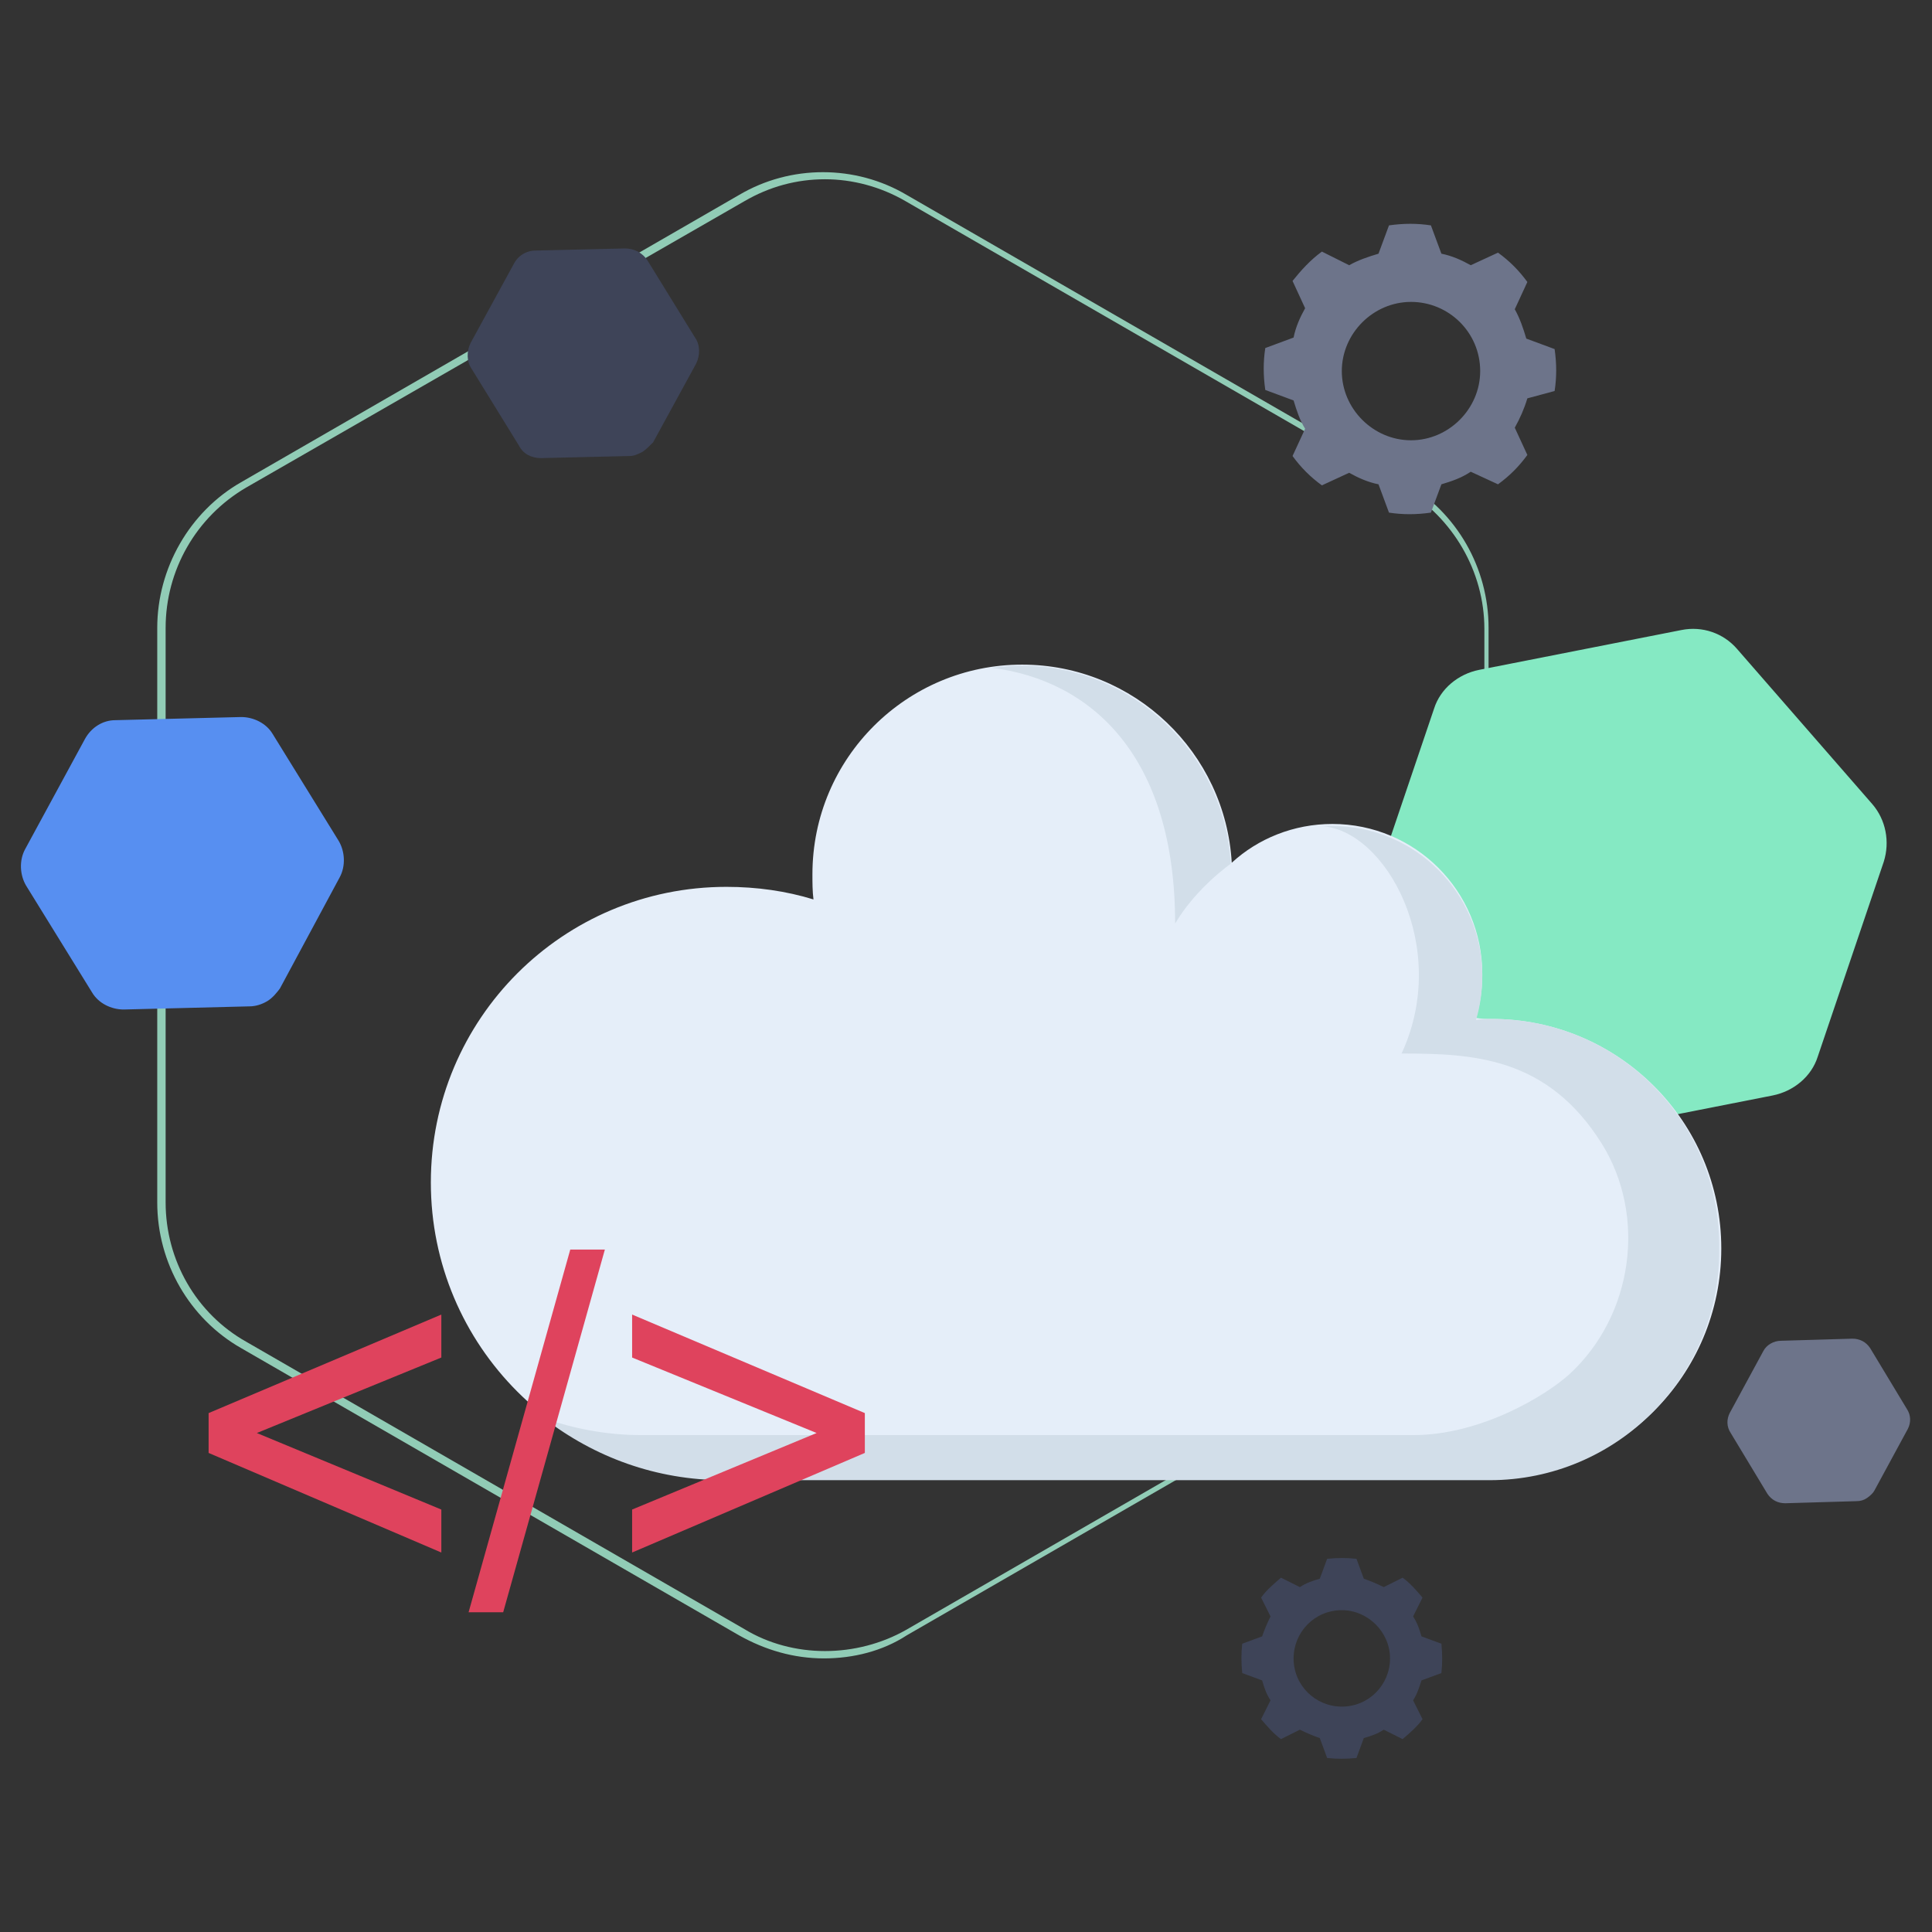 <?xml version="1.0" encoding="UTF-8"?> <!-- Generator: Adobe Illustrator 24.1.2, SVG Export Plug-In . SVG Version: 6.00 Build 0) --> <svg xmlns="http://www.w3.org/2000/svg" xmlns:xlink="http://www.w3.org/1999/xlink" id="Слой_1" x="0px" y="0px" viewBox="0 0 184.3 184.3" style="enable-background:new 0 0 184.3 184.3;" xml:space="preserve"><rect x="0" y="0" width="184.3" height="184.3" fill="#333333" stroke="none"/> <style type="text/css"> .st0{fill:#91CCB6;} .st1{fill:#3E4458;} .st2{fill:#6D748A;} .st3{fill:#85E9C3;} .st4{fill:#E5EEF9;} .st5{fill:#D2DEE9;} .st6{fill:#DF435D;} .st7{fill:#578FF1;} </style> <g> <g> <path class="st0" d="M78.6,158.2c-2.9,0-5.6-0.8-8.1-2.2l-47.5-27.4c-4.9-2.8-8-8.1-8-13.9V59.9c0-5.7,3.1-11.1,8-13.9l47.5-27.4 c4.9-2.9,11.1-2.9,16,0l47.5,27.4c5,2.9,8,8.2,8,13.9v54.8c0,5.7-3.1,11.1-8,13.9l-47.5,27.4C84.2,157.5,81.4,158.2,78.6,158.2z M78.7,17.1c-2.7,0-5.3,0.7-7.7,2.1L23.5,46.5c-4.8,2.8-7.7,7.9-7.7,13.4v54.8c0,5.5,2.9,10.6,7.7,13.3l47.5,27.4 c2.3,1.4,5,2.1,7.7,2.1c2.7,0,5.4-0.7,7.7-2l47.5-27.4c4.8-2.8,7.7-7.9,7.7-13.4V60c0-5.5-3-10.6-7.7-13.4L86.4,19.2 C84,17.8,81.3,17.1,78.7,17.1z"></path> <path class="st1" d="M137.5,159.6c0.1-0.9,0.1-1.8,0-2.8l-1.9-0.7c-0.2-0.7-0.4-1.3-0.8-1.9l0.9-1.8c-0.6-0.7-1.2-1.4-1.9-1.9 l-1.8,0.9c-0.6-0.3-1.3-0.6-1.9-0.8l-0.7-1.9c-0.9-0.1-1.8-0.1-2.8,0l-0.7,1.9c-0.7,0.2-1.3,0.4-1.9,0.8l-1.8-0.9 c-0.7,0.6-1.4,1.2-1.9,1.9l0.9,1.8c-0.3,0.6-0.6,1.3-0.8,1.9l-1.9,0.7c-0.1,0.9-0.1,1.8,0,2.8l1.9,0.7c0.2,0.7,0.4,1.3,0.8,1.9 l-0.9,1.8c0.6,0.7,1.2,1.4,1.9,1.9l1.8-0.9c0.6,0.3,1.3,0.6,1.9,0.8l0.7,1.9c0.9,0.1,1.8,0.1,2.8,0l0.7-1.9 c0.7-0.2,1.3-0.4,1.9-0.8l1.8,0.9c0.7-0.6,1.4-1.2,1.9-1.9l-0.9-1.8c0.4-0.6,0.6-1.3,0.8-1.9L137.5,159.6z M132.6,158.2 c0,2.5-2,4.6-4.6,4.6c-2.5,0-4.6-2-4.6-4.6c0-2.5,2-4.6,4.6-4.6l0,0C130.5,153.6,132.6,155.7,132.6,158.2z"></path> <path class="st2" d="M148.3,37.3c0.2-1.3,0.2-2.6,0-4l-2.7-1c-0.3-1-0.6-1.9-1.1-2.8l1.2-2.6c-0.8-1.1-1.7-2-2.8-2.8l-2.6,1.2 c-0.9-0.5-1.8-0.9-2.8-1.1l-1-2.7c-1.3-0.2-2.6-0.2-4,0l-1,2.7c-1,0.3-1.9,0.6-2.8,1.1l-2.6-1.3c-1.1,0.8-2,1.8-2.8,2.8l1.2,2.6 c-0.5,0.9-0.9,1.8-1.1,2.8l-2.7,1c-0.2,1.3-0.2,2.6,0,4l2.7,1c0.3,1,0.6,1.9,1.1,2.7l-1.2,2.6c0.8,1.1,1.7,2,2.8,2.8l2.6-1.2 c0.9,0.5,1.8,0.9,2.8,1.1l1,2.7c1.3,0.2,2.6,0.2,4,0l1-2.7c1-0.3,1.9-0.6,2.8-1.2l2.6,1.2c1.1-0.8,2-1.7,2.8-2.8l-1.2-2.6 c0.5-0.9,0.9-1.8,1.2-2.8L148.3,37.3z M141.2,35.4c0,3.6-3,6.6-6.6,6.6s-6.6-3-6.6-6.6s3-6.6,6.6-6.6l0,0 C138.2,28.8,141.2,31.7,141.2,35.4z"></path> <path class="st3" d="M146.9,108.1c-0.9-0.3-1.8-0.9-2.4-1.6l-12.9-14.8c-1.3-1.5-1.7-3.6-1.1-5.5l6.3-18.6 c0.6-1.9,2.3-3.3,4.3-3.7l19.3-3.8c2-0.4,4,0.3,5.3,1.8l12.9,14.8c1.3,1.5,1.7,3.6,1.1,5.5l-6.3,18.6c-0.6,1.9-2.3,3.3-4.3,3.7 l-19.3,3.8C148.8,108.5,147.8,108.5,146.9,108.1z"></path> <g> <path class="st4" d="M142.3,97.2c12.1,0,21.9,9.8,21.9,21.9s-9.8,21.9-21.9,21.9h-73c-15.6,0-28.2-12.6-28.2-28.2 s12.6-28.2,28.2-28.2c2.9,0,5.7,0.4,8.3,1.2c-0.1-0.8-0.1-1.6-0.1-2.4c0-11.1,9-20,20-20c10.7,0,19.4,8.4,20,18.9 c2.5-2.3,5.9-3.7,9.6-3.7c7.9,0,14.3,6.4,14.3,14.3c0,1.5-0.2,2.9-0.6,4.2C141.3,97.2,141.8,97.2,142.3,97.2z"></path> <path class="st5" d="M112.1,88.1c2-3.4,5.3-5.7,5.3-5.7c-0.6-10.5-9.3-18.9-20-18.9c-0.9,0-1.9,0.1-2.8,0.2 C104.1,64.9,112.1,72.1,112.1,88.1z"></path> <path class="st5" d="M142.3,97.2c-0.5,0-1,0-1.5,0.1c0.4-1.3,0.6-2.8,0.6-4.2c0-7.9-6.4-14.3-14.3-14.3c-0.4,0-0.7,0-1.1,0 c6.2,0.3,12.4,11.6,7.7,21.7c6.8,0,13.9,0.3,19.1,8.6c4.3,6.9,3,16.4-3.1,22c-2.2,2-8.4,5.8-14.9,5.8c-0.2,0-0.4,0-0.6,0h-73 c-3.3,0-6.4-0.6-9.3-1.6c4.8,3.7,10.7,5.9,17.2,5.9h73c12.1,0,21.9-9.8,21.9-21.9C164.2,107,154.4,97.2,142.3,97.2z"></path> </g> <path class="st6" d="M60.3,144l17.6-7.3l-17.6-7.2v-4.1l22.2,9.4v3.8l-22.2,9.5L60.3,144L60.3,144z M54.4,119.2h3.3L48,153.8h-3.3 L54.4,119.2z M19.9,134.8l22.2-9.4v4.1l-17.6,7.2l17.6,7.3v4.1l-22.2-9.5V134.8z"></path> </g> <path class="st7" d="M25.5,95.5C25,95.8,24.4,96,23.8,96l-12,0.3c-1.2,0-2.4-0.6-3-1.6L2.5,84.5c-0.6-1-0.7-2.4-0.1-3.5l5.7-10.5 c0.6-1.1,1.7-1.8,2.9-1.8l12-0.3c1.2,0,2.4,0.6,3,1.6l6.3,10.2c0.6,1,0.7,2.4,0.1,3.5l-5.7,10.6C26.4,94.7,26,95.2,25.5,95.5z"></path> <path class="st1" d="M61.3,43.1c-0.4,0.2-0.8,0.4-1.2,0.4l-8.5,0.2c-0.9,0-1.7-0.4-2.1-1.2l-4.5-7.3c-0.5-0.7-0.5-1.7-0.1-2.5 l4.1-7.5c0.4-0.8,1.2-1.3,2.1-1.3l8.5-0.2c0.9,0,1.7,0.4,2.2,1.2l4.5,7.3c0.5,0.7,0.5,1.7,0.1,2.5l-4.1,7.5 C61.9,42.6,61.6,42.9,61.3,43.1z"></path> <path class="st2" d="M178.1,142.9c-0.3,0.2-0.6,0.3-1,0.3l-6.8,0.2c-0.7,0-1.3-0.3-1.7-0.9l-3.5-5.8c-0.4-0.6-0.4-1.3-0.1-1.9 l3.2-5.9c0.3-0.6,1-1,1.7-1l6.8-0.2c0.7,0,1.3,0.3,1.7,0.9l3.5,5.8c0.4,0.6,0.4,1.3,0.1,1.9l-3.2,5.9 C178.7,142.4,178.4,142.7,178.1,142.9z"></path> </g> </svg> 